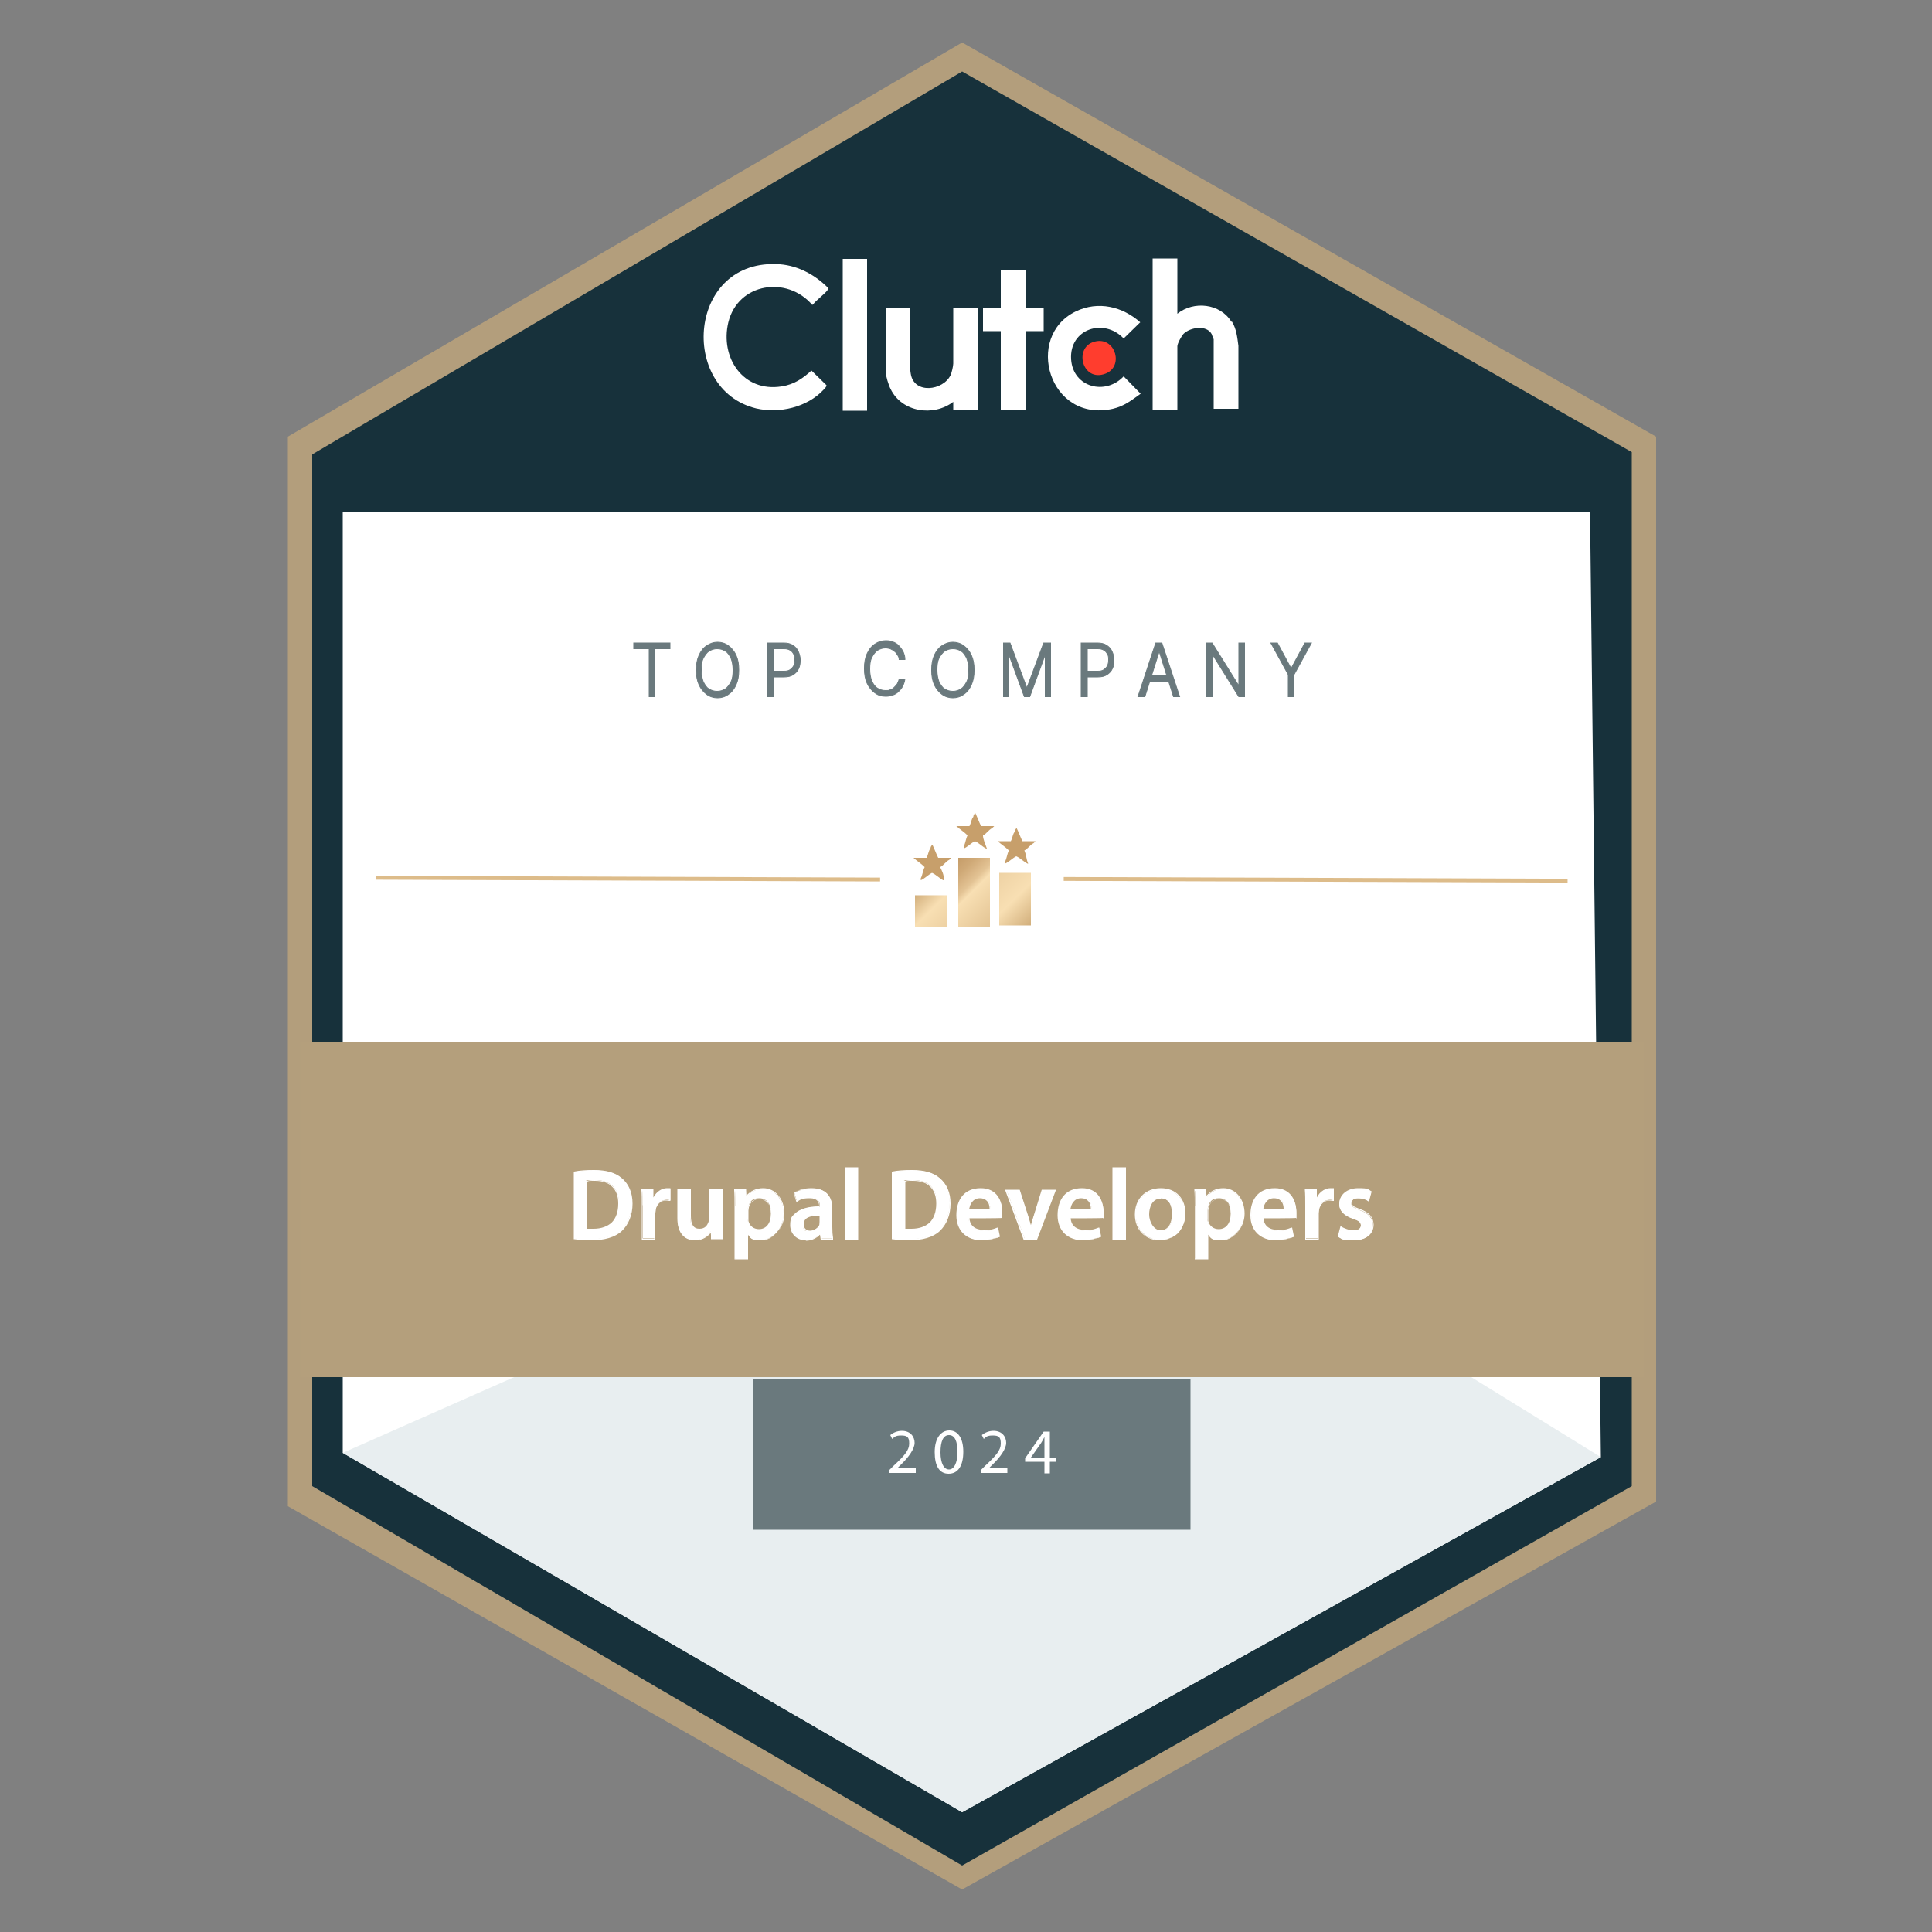 <?xml version="1.0" encoding="UTF-8"?>
<svg id="Layer_1" xmlns="http://www.w3.org/2000/svg" version="1.1" xmlns:xlink="http://www.w3.org/1999/xlink" viewBox="0 0 500 500">
  <rect x="0" y="0" width="500" height="500" fill="#808080" stroke="none"/>
  <!-- Generator: Adobe Illustrator 29.2.1, SVG Export Plug-In . SVG Version: 2.1.0 Build 116)  -->
  <defs>
    <style>
      .st0 {
        fill: url(#linear-gradient2);
      }

      .st1 {
        fill: #ff3d2e;
      }

      .st2, .st3 {
        fill: #6a797d;
      }

      .st4 {
        fill: #17313b;
      }

      .st5 {
        fill: #fff;
      }

      .st6 {
        fill: url(#linear-gradient1);
      }

      .st7 {
        fill: #e8eef0;
      }

      .st8 {
        fill: #c79f6b;
      }

      .st9 {
        fill: #ddbc8a;
      }

      .st10 {
        fill: #b49f7c;
      }

      .st3 {
        stroke: #6a797d;
        stroke-miterlimit: 10;
        stroke-width: .2px;
      }

      .st11 {
        fill: #b39e7c;
      }

      .st12 {
        fill: url(#linear-gradient);
      }
    </style>
    <linearGradient id="linear-gradient" x1="236.8" y1="629.7" x2="244.8" y2="637.7" gradientTransform="translate(0 -398)" gradientUnits="userSpaceOnUse">
      <stop offset="0" stop-color="#d2af7c"/>
      <stop offset=".5" stop-color="#f8dfb3"/>
      <stop offset="1" stop-color="#eed2a4"/>
    </linearGradient>
    <linearGradient id="linear-gradient1" x1="245.3" y1="622.2" x2="258.2" y2="635.1" gradientTransform="translate(0 -398)" gradientUnits="userSpaceOnUse">
      <stop offset="0" stop-color="#c09661"/>
      <stop offset="0" stop-color="#c49b67"/>
      <stop offset=".2" stop-color="#d0aa78"/>
      <stop offset=".4" stop-color="#e3c394"/>
      <stop offset=".5" stop-color="#f8dfb3"/>
      <stop offset="1" stop-color="#e4c595"/>
    </linearGradient>
    <linearGradient id="linear-gradient2" x1="257.2" y1="625.1" x2="268.1" y2="636.1" gradientTransform="translate(0 -398)" gradientUnits="userSpaceOnUse">
      <stop offset="0" stop-color="#eed2a4"/>
      <stop offset=".5" stop-color="#f8dfb3"/>
      <stop offset="1" stop-color="#d2af7c"/>
    </linearGradient>
  </defs>
  <g>
    <polygon class="st11" points="249 11 74.5 113 74.5 389.8 249 489 428.6 388.6 428.6 113 249 11"/>
    <polygon class="st4" points="249 18.5 80.8 117.6 80.8 384.6 249 482.8 422.3 384.6 422.3 117 249 18.5"/>
    <polygon class="st5" points="88.7 132.6 411.5 132.6 414.3 377.1 249 469 88.7 376 88.7 132.6"/>
    <g>
      <rect class="st9" x="162.1" y="162.3" width="1" height="130.4" transform="translate(-65.5 389.2) rotate(-89.8)"/>
      <rect class="st9" x="340" y="162.6" width="1" height="130.4" transform="translate(111.5 567.4) rotate(-89.8)"/>
      <rect class="st12" x="236.8" y="231.7" width="8.2" height="8.2"/>
      <rect class="st6" x="248" y="222" width="8.2" height="17.9"/>
      <rect class="st0" x="258.6" y="225.9" width="8.2" height="13.6"/>
      <path class="st8" d="M244.1,227.8s0-.5,0,0c-1-.5-1.9-1.5-2.9-1.9h0c-1,.5-1.9,1.5-2.9,1.9h0v-.5c.5-1,.5-1.9,1-2.9h0c-1-1-1.9-1.5-2.9-2.4h3.4c.5-1,.5-1.9,1-2.4q0-.5.5-1h0c.5,1,1,2.4,1.5,3.4h3.4l-.5.5c-1,.5-1.5,1.5-2.4,1.9h0c.5,1,1,1.9,1,3.4q0-.5,0,0Z"/>
      <path class="st8" d="M255.2,219.6q-.5,0,0,0c-1-.5-1.9-1.5-2.9-1.9h0c-1,.5-1.9,1.5-2.9,1.9h0v-.5c.5-1,.5-1.9,1-2.9h0c-1-1-1.9-1.5-2.9-2.4h3.4c.5-1,.5-1.9,1-2.4q0-.5.5-1h0c.5,1,1,2.4,1.5,3.4h3.4l-.5.5c-1,.5-1.5,1.5-2.4,1.9h0c0,1,.5,1.9,1,3.4q-.5,0,0,0Z"/>
      <path class="st8" d="M265.9,223.5h0c-1-.5-1.9-1.5-2.9-1.9h0c-1,.5-1.9,1.5-2.9,1.9h0v-.5c.5-1,.5-1.9,1-2.9h0c-1-1-1.9-1.5-2.9-2.4h3.4c.5-1,.5-1.9,1-2.4q0-.5.5-1h0c.5,1,1,2.4,1.5,3.4h3.4l-.5.5c-1,.5-1.5,1.5-2.4,1.9h0c.5,1,.5,2.4,1,3.4h0Z"/>
    </g>
    <polygon class="st7" points="88.7 376 180.6 335.4 346.7 335.4 414.3 377.1 249 469 88.7 376"/>
    <rect class="st10" x="77.7" y="269.6" width="347.7" height="86.8"/>
    <rect class="st2" x="194.9" y="356.8" width="113.2" height="39.1"/>
    <g>
      <path class="st5" d="M230.2,381.3v-.9l1.1-1.1c2.8-2.6,4-4,4-5.7s-.5-2.1-2.1-2.1-1.8.5-2.3.9l-.5-1c.7-.6,1.8-1.1,3-1.1,2.3,0,3.3,1.6,3.3,3.1s-1.4,3.6-3.7,5.8l-.8.8h0s4.8,0,4.8,0v1.2h-6.9Z"/>
      <path class="st5" d="M249.3,375.7c0,3.7-1.4,5.7-3.8,5.7s-3.6-2-3.6-5.6c0-3.6,1.6-5.6,3.8-5.6s3.6,2,3.6,5.5ZM243.4,375.9c0,2.8.9,4.4,2.2,4.4s2.2-1.7,2.2-4.5-.7-4.4-2.2-4.4-2.2,1.6-2.2,4.5Z"/>
      <path class="st5" d="M253.9,381.3v-.9l1.1-1.1c2.8-2.6,4-4,4-5.7s-.5-2.1-2.1-2.1-1.8.5-2.3.9l-.5-1c.7-.6,1.8-1.1,3-1.1,2.3,0,3.3,1.6,3.3,3.1s-1.4,3.6-3.7,5.8l-.8.8h0s4.8,0,4.8,0v1.2h-6.9Z"/>
      <path class="st5" d="M270.3,381.3v-3h-5v-.9l4.8-6.9h1.6v6.7h1.5v1.1h-1.5v3h-1.4ZM270.3,377.2v-3.6c0-.6,0-1.1,0-1.7h0c-.3.6-.6,1.1-.9,1.6l-2.6,3.7h0s3.5,0,3.5,0Z"/>
    </g>
    <g>
      <path class="st3" d="M164,167.9v-1.5h9.4v1.5h-3.9v12.4h-1.5v-12.4h-3.9Z"/>
      <path class="st3" d="M191.2,173.4c0,1.5-.2,2.7-.7,3.8-.5,1.1-1.1,1.9-2,2.5-.8.6-1.8.9-2.8.9s-2-.3-2.8-.9-1.5-1.4-2-2.5c-.5-1.1-.7-2.3-.7-3.8s.2-2.7.7-3.8c.5-1.1,1.1-1.9,2-2.5s1.8-.9,2.8-.9,2,.3,2.8.9c.8.6,1.5,1.4,2,2.5.5,1.1.7,2.3.7,3.8ZM189.7,173.4c0-1.2-.2-2.2-.5-3-.4-.8-.8-1.5-1.5-1.9-.6-.4-1.3-.6-2.1-.6s-1.4.2-2.1.6c-.6.4-1.1,1.1-1.5,1.9-.4.8-.5,1.8-.5,3s.2,2.2.5,3c.4.8.8,1.5,1.5,1.9.6.4,1.3.6,2.1.6s1.4-.2,2.1-.6c.6-.4,1.1-1.1,1.5-1.9s.5-1.8.5-3Z"/>
      <path class="st3" d="M198.6,180.3v-13.9h4.2c1,0,1.8.2,2.4.6.6.4,1.1.9,1.4,1.6.3.7.5,1.4.5,2.2s-.1,1.6-.4,2.2c-.3.7-.8,1.2-1.4,1.6s-1.4.6-2.4.6h-3v-1.5h3c.7,0,1.2-.1,1.6-.4.4-.3.7-.6.9-1,.2-.4.3-.9.3-1.5s0-1.1-.3-1.5c-.2-.4-.5-.8-.9-1-.4-.3-1-.4-1.6-.4h-2.7v12.4h-1.5Z"/>
      <path class="st3" d="M234.2,170.7h-1.5c0-.5-.2-.9-.5-1.3-.2-.4-.5-.7-.8-.9-.3-.3-.7-.4-1-.6-.4-.1-.8-.2-1.2-.2-.8,0-1.4.2-2.1.6-.6.4-1.1,1.1-1.5,1.9-.4.8-.5,1.8-.5,3s.2,2.2.5,3c.4.8.8,1.5,1.5,1.9.6.4,1.3.6,2.1.6s.8,0,1.2-.2c.4-.1.7-.3,1-.6.3-.3.6-.6.8-.9.2-.4.4-.8.5-1.3h1.5c-.1.7-.3,1.3-.6,1.9s-.7,1-1.1,1.4-.9.7-1.5.9c-.6.2-1.1.3-1.8.3-1.1,0-2-.3-2.8-.9s-1.5-1.4-2-2.5c-.5-1.1-.7-2.3-.7-3.8s.2-2.7.7-3.8c.5-1.1,1.1-1.9,2-2.5s1.8-.9,2.8-.9,1.2.1,1.8.3c.6.2,1.1.5,1.5.9s.8.9,1.1,1.4c.3.6.5,1.2.6,1.9Z"/>
      <path class="st3" d="M252.1,173.4c0,1.5-.2,2.7-.7,3.8-.5,1.1-1.1,1.9-2,2.5-.8.6-1.8.9-2.8.9s-2-.3-2.8-.9-1.5-1.4-2-2.5c-.5-1.1-.7-2.3-.7-3.8s.2-2.7.7-3.8c.5-1.1,1.1-1.9,2-2.5s1.8-.9,2.8-.9,2,.3,2.8.9c.8.6,1.5,1.4,2,2.5.5,1.1.7,2.3.7,3.8ZM250.7,173.4c0-1.2-.2-2.2-.5-3-.4-.8-.8-1.5-1.5-1.9-.6-.4-1.3-.6-2.1-.6s-1.4.2-2.1.6c-.6.4-1.1,1.1-1.5,1.9-.4.8-.5,1.8-.5,3s.2,2.2.5,3c.4.8.8,1.5,1.5,1.9.6.4,1.3.6,2.1.6s1.4-.2,2.1-.6c.6-.4,1.1-1.1,1.5-1.9s.5-1.8.5-3Z"/>
      <path class="st3" d="M259.6,166.4h1.8l4.3,11.5h.1l4.3-11.5h1.8v13.9h-1.4v-10.6h-.1l-3.9,10.6h-1.4l-3.9-10.6h-.1v10.6h-1.4v-13.9Z"/>
      <path class="st3" d="M279.8,180.3v-13.9h4.2c1,0,1.8.2,2.4.6.6.4,1.1.9,1.4,1.6.3.7.5,1.4.5,2.2s-.1,1.6-.4,2.2c-.3.7-.8,1.2-1.4,1.6s-1.4.6-2.4.6h-3v-1.5h3c.7,0,1.2-.1,1.6-.4.4-.3.7-.6.9-1,.2-.4.3-.9.3-1.5s0-1.1-.3-1.5c-.2-.4-.5-.8-.9-1-.4-.3-1-.4-1.6-.4h-2.7v12.4h-1.5Z"/>
      <path class="st3" d="M296.1,180.3h-1.6l4.6-13.9h1.6l4.6,13.9h-1.6l-3.7-11.7h0l-3.7,11.7ZM296.7,174.9h6.4v1.5h-6.4v-1.5Z"/>
      <path class="st3" d="M322.1,166.4v13.9h-1.5l-6.8-10.9h-.1v10.9h-1.5v-13.9h1.5l6.8,10.9h.1v-10.9h1.5Z"/>
      <path class="st3" d="M328.9,166.4h1.7l3.5,6.5h.1l3.5-6.5h1.7l-4.5,8.2v5.7h-1.5v-5.7l-4.5-8.2Z"/>
    </g>
    <g>
      <g>
        <path class="st5" d="M148.6,303.3c1.4-.2,3.2-.4,5.1-.4,3.3,0,5.5.7,7.1,2,1.7,1.4,2.7,3.5,2.7,6.4s-1.1,5.5-2.7,7c-1.7,1.6-4.5,2.4-7.9,2.4s-3.3-.1-4.3-.2v-17.2ZM151.8,318.2c.4,0,1.1,0,1.8,0,4.2,0,6.6-2.3,6.6-6.7,0-3.9-2.2-6.1-6.2-6.1s-1.7,0-2.2.2v12.5Z"/>
        <path class="st5" d="M152.9,320.9c-1.6,0-3.1,0-4.3-.2h-.1v-17.5h.1c1.4-.3,3.2-.4,5.1-.4,3.3,0,5.6.7,7.2,2.1,1.8,1.5,2.8,3.7,2.8,6.6s-1,5.4-2.8,7.1c-1.7,1.6-4.5,2.4-8,2.4ZM148.7,320.4c1.2.1,2.6.2,4.2.2,3.4,0,6.1-.8,7.8-2.4,1.8-1.6,2.7-4,2.7-6.8s-.9-4.9-2.7-6.3c-1.6-1.4-3.9-2-7-2s-3.6.1-4.9.3v17ZM153.6,318.4c-.7,0-1.4,0-1.9,0h-.1v-12.8h.1c.5-.1,1.3-.2,2.2-.2,2.1,0,3.7.6,4.8,1.7,1.1,1.1,1.6,2.6,1.6,4.6,0,2.2-.6,3.9-1.8,5.1-1.2,1.1-2.8,1.7-4.9,1.7ZM151.9,318c.4,0,1.1,0,1.7,0,2,0,3.6-.6,4.7-1.6,1.1-1.1,1.7-2.8,1.7-4.9,0-1.9-.5-3.3-1.5-4.3-1-1.1-2.6-1.6-4.5-1.6s-1.5,0-2,.2v12.3Z"/>
      </g>
      <g>
        <path class="st5" d="M166.3,312c0-1.7,0-2.9-.1-4.1h2.8v2.4h.2c.6-1.8,2.1-2.7,3.5-2.7s.5,0,.8,0v3c-.3,0-.5-.1-.9-.1-1.5,0-2.6,1-2.9,2.4,0,.3-.1.6-.1,1v6.5h-3.2v-8.6Z"/>
        <path class="st5" d="M169.6,320.8h-3.5v-8.7c0-1.8,0-3-.1-4.1v-.2s3.1,0,3.1,0v2.1c.8-1.6,2.3-2.4,3.5-2.4s.5,0,.8,0h.1v3.3h-.2c-.3,0-.5-.1-.9-.1-1.4,0-2.4.9-2.7,2.3,0,.3-.1.6-.1,1v6.7ZM166.4,320.5h2.9v-6.4c0-.4,0-.7.1-1,.3-1.6,1.5-2.5,3-2.5s.6,0,.8,0v-2.7c-.2,0-.4,0-.6,0-1.2,0-2.7.8-3.3,2.6h0c0,.1-.4.1-.4.1v-2.4h-2.6c0,1,0,2.2,0,3.9v8.4Z"/>
      </g>
      <g>
        <path class="st5" d="M186.8,316.8c0,1.5,0,2.8.1,3.8h-2.8l-.2-1.9h0c-.5.9-1.8,2.2-4.1,2.2s-4.4-1.4-4.4-5.5v-7.4h3.2v6.9c0,2.1.7,3.5,2.4,3.5s2.1-.9,2.4-1.7c.1-.3.2-.6.2-1v-7.6h3.2v8.9Z"/>
        <path class="st5" d="M179.9,321c-2.9,0-4.6-2.1-4.6-5.7v-7.6h3.5v7c0,2.2.7,3.3,2.2,3.3s2-.9,2.3-1.6c.1-.3.2-.6.2-.9v-7.8h3.5v9c0,1.5,0,2.8.1,3.8v.2s-3.1,0-3.1,0v-1.7c-.7.8-1.9,2-4.1,2ZM175.6,308.1v7.3c0,4.7,2.7,5.4,4.3,5.4,2.4,0,3.5-1.5,3.9-2.1h0c0,0,.3,0,.3,0l.2,1.9h2.5c0-1,0-2.2,0-3.6v-8.7h-2.9v7.5c0,.3,0,.7-.2,1-.4.8-1.2,1.8-2.6,1.8s-2.5-.6-2.5-3.6v-6.7h-2.9Z"/>
      </g>
      <g>
        <path class="st5" d="M190.3,312.2c0-1.7,0-3-.1-4.2h2.8l.2,1.9h0c.9-1.4,2.4-2.2,4.3-2.2,2.9,0,5.3,2.5,5.3,6.4s-2.9,6.8-5.8,6.8-2.9-.7-3.6-1.7h0v6.5h-3.2v-13.6ZM193.5,315.3c0,.3,0,.6.1.9.3,1.3,1.5,2.2,2.8,2.2,2,0,3.2-1.7,3.2-4.2s-1.1-4.1-3.1-4.1-2.5,1-2.9,2.4c0,.3-.1.5-.1.8v1.9Z"/>
        <path class="st5" d="M193.6,325.9h-3.5v-13.7c0-1.7,0-3-.1-4.2v-.2s3.1,0,3.1,0v1.7c1.1-1.3,2.6-2,4.4-2,3.2,0,5.5,2.8,5.5,6.6s-3.1,6.9-5.9,6.9-2.7-.5-3.5-1.5v6.3ZM190.5,325.6h2.9v-6.5h.3c.6,1.1,2,1.7,3.4,1.7,2.7,0,5.6-2.1,5.6-6.6s-2.2-6.3-5.2-6.3-3.3.7-4.2,2.2h0c0,0-.3,0-.3,0l-.2-1.9h-2.5c0,1.1,0,2.5,0,4.1v13.4ZM196.4,318.6c-1.4,0-2.6-1-2.9-2.3,0-.3-.1-.6-.1-.9v-1.9c0-.3,0-.6.1-.8.3-1.4,1.6-2.5,3-2.5s3.3,1.7,3.3,4.2-1.3,4.3-3.4,4.3ZM196.5,310.3c-1.3,0-2.4.9-2.7,2.2,0,.3-.1.5-.1.8v1.9c0,.3,0,.6,0,.8.3,1.3,1.4,2.1,2.7,2.1,1.9,0,3.1-1.5,3.1-4s-1.2-3.9-3-3.9Z"/>
      </g>
      <g>
        <path class="st5" d="M212.6,320.6l-.2-1.4h0c-.8,1-2.1,1.7-3.7,1.7-2.5,0-4-1.8-4-3.8,0-3.2,2.8-4.8,7.5-4.8v-.2c0-.8-.3-2.2-2.6-2.2s-2.5.4-3.4.9l-.6-2.1c.9-.6,2.6-1.1,4.6-1.1,4.1,0,5.2,2.6,5.2,5.3v4.6c0,1.1,0,2.3.2,3h-2.9ZM212.2,314.4c-2.3,0-4.4.4-4.4,2.4s.8,1.8,1.8,1.8,2.2-.8,2.5-1.7c0-.2.1-.5.1-.7v-1.7Z"/>
        <path class="st5" d="M208.6,321c-2.7,0-4.1-2-4.1-3.9s.4-2.3,1.2-3c1.2-1.2,3.4-1.9,6.3-1.9h0c0-1-.4-2.1-2.4-2.1s-2.4.3-3.3.9h-.2c0,.1-.7-2.3-.7-2.3h0c1.2-.8,2.9-1.2,4.6-1.2,4.4,0,5.4,3,5.4,5.5v4.6c0,.9,0,2.1.2,3v.2s-3.2,0-3.2,0l-.2-1.3c-.9,1-2.2,1.6-3.7,1.6ZM212,312.5c-2.8,0-4.9.6-6.1,1.8-.7.7-1.1,1.7-1.1,2.8,0,1.8,1.3,3.6,3.8,3.6s2.8-.6,3.6-1.6h0c0,0,.3,0,.3,0l.2,1.4h2.6c-.1-.9-.2-2.1-.2-2.9v-4.6c0-2.4-.9-5.2-5.1-5.2s-3.9.7-4.4,1l.5,1.8c.9-.5,2.2-.9,3.3-.9,2.5,0,2.7,1.6,2.7,2.4v.4h-.1s0,0-.1,0ZM209.6,318.8c-1.2,0-2-.8-2-2s.2-1.1.6-1.5c.7-.7,2-1,4-1h.1v1.9c0,.2,0,.5-.1.7-.3.9-1.2,1.8-2.6,1.8ZM211.9,314.6c-1.6,0-2.8.3-3.4.9-.3.3-.5.8-.5,1.3,0,1,.6,1.7,1.7,1.7s2.1-.8,2.4-1.6c0-.3,0-.5,0-.7v-1.6c0,0-.1,0-.2,0Z"/>
      </g>
      <g>
        <path class="st5" d="M218.7,302.2h3.2v18.4h-3.2v-18.4Z"/>
        <path class="st5" d="M222.1,320.8h-3.5v-18.7h3.5v18.7ZM218.8,320.5h2.9v-18.1h-2.9v18.1Z"/>
      </g>
      <g>
        <path class="st5" d="M230.9,303.3c1.4-.2,3.2-.4,5.1-.4,3.3,0,5.5.7,7.1,2,1.7,1.4,2.7,3.5,2.7,6.4s-1.1,5.5-2.7,7c-1.7,1.6-4.5,2.4-7.9,2.4s-3.3-.1-4.3-.2v-17.2ZM234.1,318.2c.4,0,1.1,0,1.8,0,4.2,0,6.6-2.3,6.6-6.7,0-3.9-2.2-6.1-6.2-6.1s-1.7,0-2.2.2v12.5Z"/>
        <path class="st5" d="M235.2,320.9c-1.6,0-3.1,0-4.3-.2h-.1v-17.5h.1c1.4-.3,3.2-.4,5.1-.4,3.3,0,5.6.7,7.2,2.1,1.8,1.5,2.8,3.7,2.8,6.6s-1,5.4-2.8,7.1c-1.7,1.6-4.5,2.4-8,2.4ZM231,320.4c1.2.1,2.6.2,4.2.2,3.4,0,6.1-.8,7.8-2.4,1.8-1.6,2.7-4,2.7-6.8s-.9-4.9-2.7-6.3c-1.6-1.4-3.9-2-7-2s-3.6.1-4.9.3v17ZM235.9,318.4c-.7,0-1.4,0-1.9,0h-.1v-12.8h.1c.5-.1,1.3-.2,2.2-.2,2.1,0,3.7.6,4.8,1.7,1.1,1.1,1.6,2.6,1.6,4.6,0,2.2-.6,3.9-1.8,5.1-1.2,1.1-2.8,1.7-4.9,1.7ZM234.2,318c.4,0,1.1,0,1.7,0,2,0,3.6-.6,4.7-1.6,1.1-1.1,1.7-2.8,1.7-4.9,0-1.9-.5-3.3-1.5-4.3-1-1.1-2.6-1.6-4.5-1.6s-1.5,0-2,.2v12.3Z"/>
      </g>
      <g>
        <path class="st5" d="M250.7,315.2c0,2.3,1.9,3.3,3.9,3.3s2.5-.2,3.5-.6l.5,2.2c-1.1.4-2.6.8-4.4.8-4.1,0-6.5-2.5-6.5-6.4s2.1-6.8,6.2-6.8,5.5,3.4,5.5,6.2,0,1.1-.1,1.3h-8.5ZM256.3,312.9c0-1.2-.5-3.1-2.6-3.1s-2.8,1.8-2.9,3.1h5.6Z"/>
        <path class="st5" d="M254.2,321c-4.1,0-6.7-2.5-6.7-6.5s2-7,6.3-7,5.6,3.4,5.6,6.3,0,1.2-.1,1.4h0c0,.1-8.4.1-8.4.1.1,1.9,1.5,3,3.7,3s2.4-.2,3.5-.6h.2c0,0,.5,2.4.5,2.4h-.1c-.9.4-2.4.8-4.5.8ZM253.8,307.8c-4.1,0-6,3.5-6,6.7s2.4,6.2,6.4,6.2,3.4-.4,4.2-.7l-.4-1.9c-1,.4-2.1.5-3.4.5-1.9,0-4-.9-4-3.4v-.2s8.5,0,8.5,0c0-.2,0-.6,0-1.2,0-2.9-1.4-6-5.3-6ZM256.4,313.1h-5.9v-.2c.1-1.2.9-3.2,3.1-3.2s1.4.2,1.9.7c.8.9.9,2.1.9,2.5h0ZM250.9,312.8h5.2c0-.5-.1-1.5-.8-2.1-.4-.4-1-.6-1.7-.6-1.9,0-2.6,1.7-2.8,2.8Z"/>
      </g>
      <g>
        <path class="st5" d="M263.8,308l2.1,6.4c.4,1.1.6,2.1.9,3.2h0c.2-1,.5-2,.9-3.2l2-6.4h3.4l-4.8,12.6h-3.1l-4.7-12.6h3.5Z"/>
        <path class="st5" d="M268.3,320.8h-3.4c0,0-4.8-12.9-4.8-12.9h3.8l2.1,6.5c.3.9.5,1.7.8,2.7.2-.9.5-1.7.8-2.7l2-6.5h3.7l-4.9,12.9ZM265.2,320.5h2.9l4.7-12.3h-3l-2,6.3c-.3,1.2-.6,2.1-.9,3.2h0c0,.1-.3.1-.3.1h0c-.3-1.3-.5-2.3-.9-3.3l-2-6.3h-3.1l4.6,12.3Z"/>
      </g>
      <g>
        <path class="st5" d="M276.9,315.2c0,2.3,1.9,3.3,3.9,3.3s2.5-.2,3.5-.6l.5,2.2c-1.1.4-2.6.8-4.4.8-4.1,0-6.5-2.5-6.5-6.4s2.1-6.8,6.2-6.8,5.5,3.4,5.5,6.2,0,1.1-.1,1.3h-8.5ZM282.5,312.9c0-1.2-.5-3.1-2.6-3.1s-2.8,1.8-2.9,3.1h5.6Z"/>
        <path class="st5" d="M280.4,321c-4.1,0-6.7-2.5-6.7-6.5s2-7,6.3-7,5.6,3.4,5.6,6.3,0,1.2-.1,1.4h0c0,.1-8.4.1-8.4.1.1,1.9,1.5,3,3.7,3s2.4-.2,3.5-.6h.2c0,0,.5,2.4.5,2.4h-.1c-.9.4-2.4.8-4.5.8ZM280,307.8c-4.1,0-6,3.5-6,6.7s2.4,6.2,6.4,6.2,3.4-.4,4.2-.7l-.4-1.9c-1,.4-2.1.5-3.4.5-1.9,0-4-.9-4-3.4v-.2s8.5,0,8.5,0c0-.2,0-.6,0-1.2,0-2.9-1.4-6-5.3-6ZM282.6,313.1h-5.9v-.2c.1-1.2.9-3.2,3.1-3.2s1.4.2,1.9.7c.8.9.9,2.1.9,2.5h0ZM277.1,312.8h5.2c0-.5-.1-1.5-.8-2.1-.4-.4-1-.6-1.7-.6-1.9,0-2.6,1.7-2.8,2.8Z"/>
      </g>
      <g>
        <path class="st5" d="M288,302.2h3.2v18.4h-3.2v-18.4Z"/>
        <path class="st5" d="M291.4,320.8h-3.5v-18.7h3.5v18.7ZM288.2,320.5h2.9v-18.1h-2.9v18.1Z"/>
      </g>
      <g>
        <path class="st5" d="M306.7,314.2c0,4.6-3.3,6.7-6.5,6.7s-6.3-2.5-6.3-6.5,2.7-6.7,6.5-6.7,6.3,2.6,6.3,6.5ZM297.2,314.3c0,2.4,1.2,4.3,3.1,4.3s3.1-1.8,3.1-4.3-.9-4.2-3.1-4.2-3.2,2.2-3.2,4.3Z"/>
        <path class="st5" d="M300.2,321c-3.8,0-6.5-2.7-6.5-6.7s2.7-6.8,6.7-6.8,6.4,2.7,6.4,6.6-3.3,6.9-6.6,6.9ZM300.4,307.8c-3.9,0-6.4,2.6-6.4,6.6s2.5,6.4,6.2,6.4,6.3-2,6.3-6.6-2.5-6.3-6.1-6.3ZM300.3,318.7c-2,0-3.3-1.8-3.3-4.4s.9-4.4,3.3-4.4,3.2,2.2,3.2,4.4-1.3,4.5-3.2,4.5ZM300.4,310.2c-2.2,0-3,2.2-3,4.1s1.2,4.1,3,4.1,2.9-1.7,2.9-4.2-.9-4.1-2.9-4.1Z"/>
      </g>
      <g>
        <path class="st5" d="M309.4,312.2c0-1.7,0-3-.1-4.2h2.8l.2,1.9h0c.9-1.4,2.4-2.2,4.3-2.2,2.9,0,5.3,2.5,5.3,6.4s-2.9,6.8-5.8,6.8-2.9-.7-3.6-1.7h0v6.5h-3.2v-13.6ZM312.5,315.3c0,.3,0,.6.1.9.3,1.3,1.5,2.2,2.8,2.2,2,0,3.2-1.7,3.2-4.2s-1.1-4.1-3.1-4.1-2.5,1-2.9,2.4c0,.3-.1.5-.1.8v1.9Z"/>
        <path class="st5" d="M312.7,325.9h-3.5v-13.7c0-1.7,0-3-.1-4.2v-.2s3.1,0,3.1,0v1.7c1.1-1.3,2.6-2,4.4-2,3.2,0,5.5,2.8,5.5,6.6s-3.1,6.9-5.9,6.9-2.7-.5-3.5-1.5v6.3ZM309.5,325.6h2.9v-6.5h.3c.6,1.1,2,1.7,3.4,1.7,2.7,0,5.6-2.1,5.6-6.6s-2.2-6.3-5.2-6.3-3.3.7-4.2,2.2h0c0,0-.3,0-.3,0l-.2-1.9h-2.5c0,1.1,0,2.5,0,4.1v13.4ZM315.5,318.6c-1.4,0-2.6-1-2.9-2.3,0-.3-.1-.6-.1-.9v-1.9c0-.3,0-.6.1-.8.3-1.4,1.6-2.5,3-2.5s3.3,1.7,3.3,4.2-1.3,4.3-3.4,4.3ZM315.5,310.3c-1.3,0-2.4.9-2.7,2.2,0,.3-.1.5-.1.8v1.9c0,.3,0,.6,0,.8.3,1.3,1.4,2.1,2.7,2.1,1.9,0,3.1-1.5,3.1-4s-1.2-3.9-3-3.9Z"/>
      </g>
      <g>
        <path class="st5" d="M326.8,315.2c0,2.3,1.9,3.3,3.9,3.3s2.5-.2,3.5-.6l.5,2.2c-1.1.4-2.6.8-4.4.8-4.1,0-6.5-2.5-6.5-6.4s2.1-6.8,6.2-6.8,5.5,3.4,5.5,6.2,0,1.1-.1,1.3h-8.5ZM332.4,312.9c0-1.2-.5-3.1-2.6-3.1s-2.8,1.8-2.9,3.1h5.6Z"/>
        <path class="st5" d="M330.3,321c-4.1,0-6.7-2.5-6.7-6.5s2-7,6.3-7,5.6,3.4,5.6,6.3,0,1.2-.1,1.4h0c0,.1-8.4.1-8.4.1.1,1.9,1.5,3,3.7,3s2.4-.2,3.5-.6h.2c0,0,.5,2.4.5,2.4h-.1c-.9.4-2.4.8-4.5.8ZM329.9,307.8c-4.1,0-6,3.5-6,6.7s2.4,6.2,6.4,6.2,3.4-.4,4.2-.7l-.4-1.9c-1,.4-2.1.5-3.4.5-1.9,0-4-.9-4-3.4v-.2s8.5,0,8.5,0c0-.2,0-.6,0-1.2,0-2.9-1.4-6-5.3-6ZM332.5,313.1h-5.9v-.2c.1-1.2.9-3.2,3.1-3.2s1.4.2,1.9.7c.8.9.9,2.1.9,2.5h0ZM327,312.8h5.2c0-.5-.1-1.5-.8-2.1-.4-.4-1-.6-1.7-.6-1.9,0-2.6,1.7-2.8,2.8Z"/>
      </g>
      <g>
        <path class="st5" d="M337.9,312c0-1.7,0-2.9-.1-4.1h2.8v2.4h.2c.6-1.8,2.1-2.7,3.5-2.7s.5,0,.8,0v3c-.3,0-.5-.1-.9-.1-1.5,0-2.6,1-2.9,2.4,0,.3-.1.6-.1,1v6.5h-3.2v-8.6Z"/>
        <path class="st5" d="M341.3,320.8h-3.5v-8.7c0-1.8,0-3-.1-4.1v-.2s3.1,0,3.1,0v2.1c.8-1.6,2.3-2.4,3.5-2.4s.5,0,.8,0h.1v3.3h-.2c-.3,0-.5-.1-.9-.1-1.4,0-2.4.9-2.7,2.3,0,.3-.1.6-.1,1v6.7ZM338.1,320.5h2.9v-6.4c0-.4,0-.7.1-1,.3-1.6,1.5-2.5,3-2.5s.6,0,.8,0v-2.7c-.2,0-.4,0-.6,0-1.2,0-2.7.8-3.3,2.6h0c0,.1-.4.1-.4.1v-2.4h-2.6c0,1,0,2.2,0,3.9v8.4Z"/>
      </g>
      <g>
        <path class="st5" d="M347,317.7c.7.4,2.1.9,3.2.9s2-.6,2-1.4-.5-1.3-2.1-1.8c-2.5-.9-3.5-2.2-3.5-3.7,0-2.2,1.8-4,4.8-4s2.6.4,3.4.8l-.6,2.3c-.5-.3-1.6-.7-2.7-.7s-1.8.5-1.8,1.3.6,1.2,2.2,1.8c2.3.8,3.3,2,3.4,3.9,0,2.3-1.8,3.9-5.1,3.9s-2.9-.4-3.8-.9l.6-2.3Z"/>
        <path class="st5" d="M350.2,321c-1.5,0-2.9-.3-3.9-.9h-.1c0,0,.7-2.7.7-2.7h.2c.7.5,2.1,1,3.2,1s1.9-.4,1.9-1.3-.5-1.2-2-1.7c-3-1-3.6-2.7-3.6-3.8,0-2.4,2-4.1,4.9-4.1s2.5.3,3.4.8h.1c0,0-.7,2.6-.7,2.6h-.2c-.3-.3-1.3-.8-2.6-.8s-1.6.4-1.6,1.2.5,1,2.1,1.6c2.4.9,3.4,2.1,3.5,4,0,2.5-2,4.1-5.3,4.1ZM346.6,319.9c1,.5,2.3.8,3.7.8,3.1,0,5-1.5,5-3.8,0-1.8-1-2.9-3.3-3.7-1.6-.6-2.3-1-2.3-1.9s.7-1.5,1.9-1.5,2.1.4,2.6.7l.5-2c-.4-.2-1.6-.7-3.2-.7-2.7,0-4.6,1.6-4.6,3.8,0,1.5,1.1,2.8,3.4,3.5,1.4.5,2.2,1,2.2,2s-.8,1.6-2.2,1.6-2.4-.4-3.2-.8l-.5,2Z"/>
      </g>
    </g>
  </g>
  <g>
    <path class="st5" d="M229.2,79.6v16.6c0,1,.8,3.6,1.3,4.5,2.9,6,11.1,7.2,16.2,3.3v2.2h6.3v-26.6h-6.3v14.5c0,.6-.4,2.4-.7,3-1.9,4-9.5,5-10.3-.4l-.2-1.4v-15.6h-6.3Z"/>
    <polygon class="st5" points="259 70 259 79.6 254.4 79.6 254.4 85.7 259 85.7 259 106.2 265.4 106.2 265.4 85.7 270.1 85.7 270.1 79.6 265.4 79.6 265.4 70 259 70"/>
    <path class="st5" d="M210.4,78.8c1-1.3,3.1-2.7,3.9-3.9,0-.1.2-.2,0-.4-3.3-3.3-7.6-5.7-12.4-6.1-23.9-1.8-26.4,32.4-6.2,37.3,6,1.4,13.2-.3,17.4-4.8.2-.2.9-.9.8-1.2l-3.9-3.8c-2.3,2.1-4.5,3.6-7.7,4.1-10,1.6-16-7.5-13.8-16.6,2.5-10.2,15.2-12.1,21.7-4.5Z"/>
    <rect class="st5" x="218.1" y="67" width="6.3" height="39.3"/>
    <path class="st5" d="M318.7,83.3c-2.9-4.8-9.8-5.5-14-2.1v-14.3h-6.4v39.3h6.4v-16.6c0-.7,1.1-2.7,1.6-3.2,1.7-1.7,6-2.4,7.3.1,0,.2.5,1.2.5,1.3v18h6.4v-16.3c-.3-2.2-.5-4.4-1.7-6.3Z"/>
    <path class="st1" d="M283.8,88.3c-6.2,1-3.9,10.8,2.3,8.4,4.7-1.8,2.7-9.2-2.3-8.4Z"/>
    <path class="st5" d="M295.2,83.5c-4.7-4.2-11-5.7-16.8-2.9-13.4,6.5-6.9,28.9,9.6,25.2,3-.7,4.8-2.2,7.2-3.9l-4.4-4.5c-4.7,5-13.1,2.9-13.6-4.4-.5-7.9,8.5-10.8,13.6-5.4l4.3-4.2Z"/>
  </g>
</svg>
